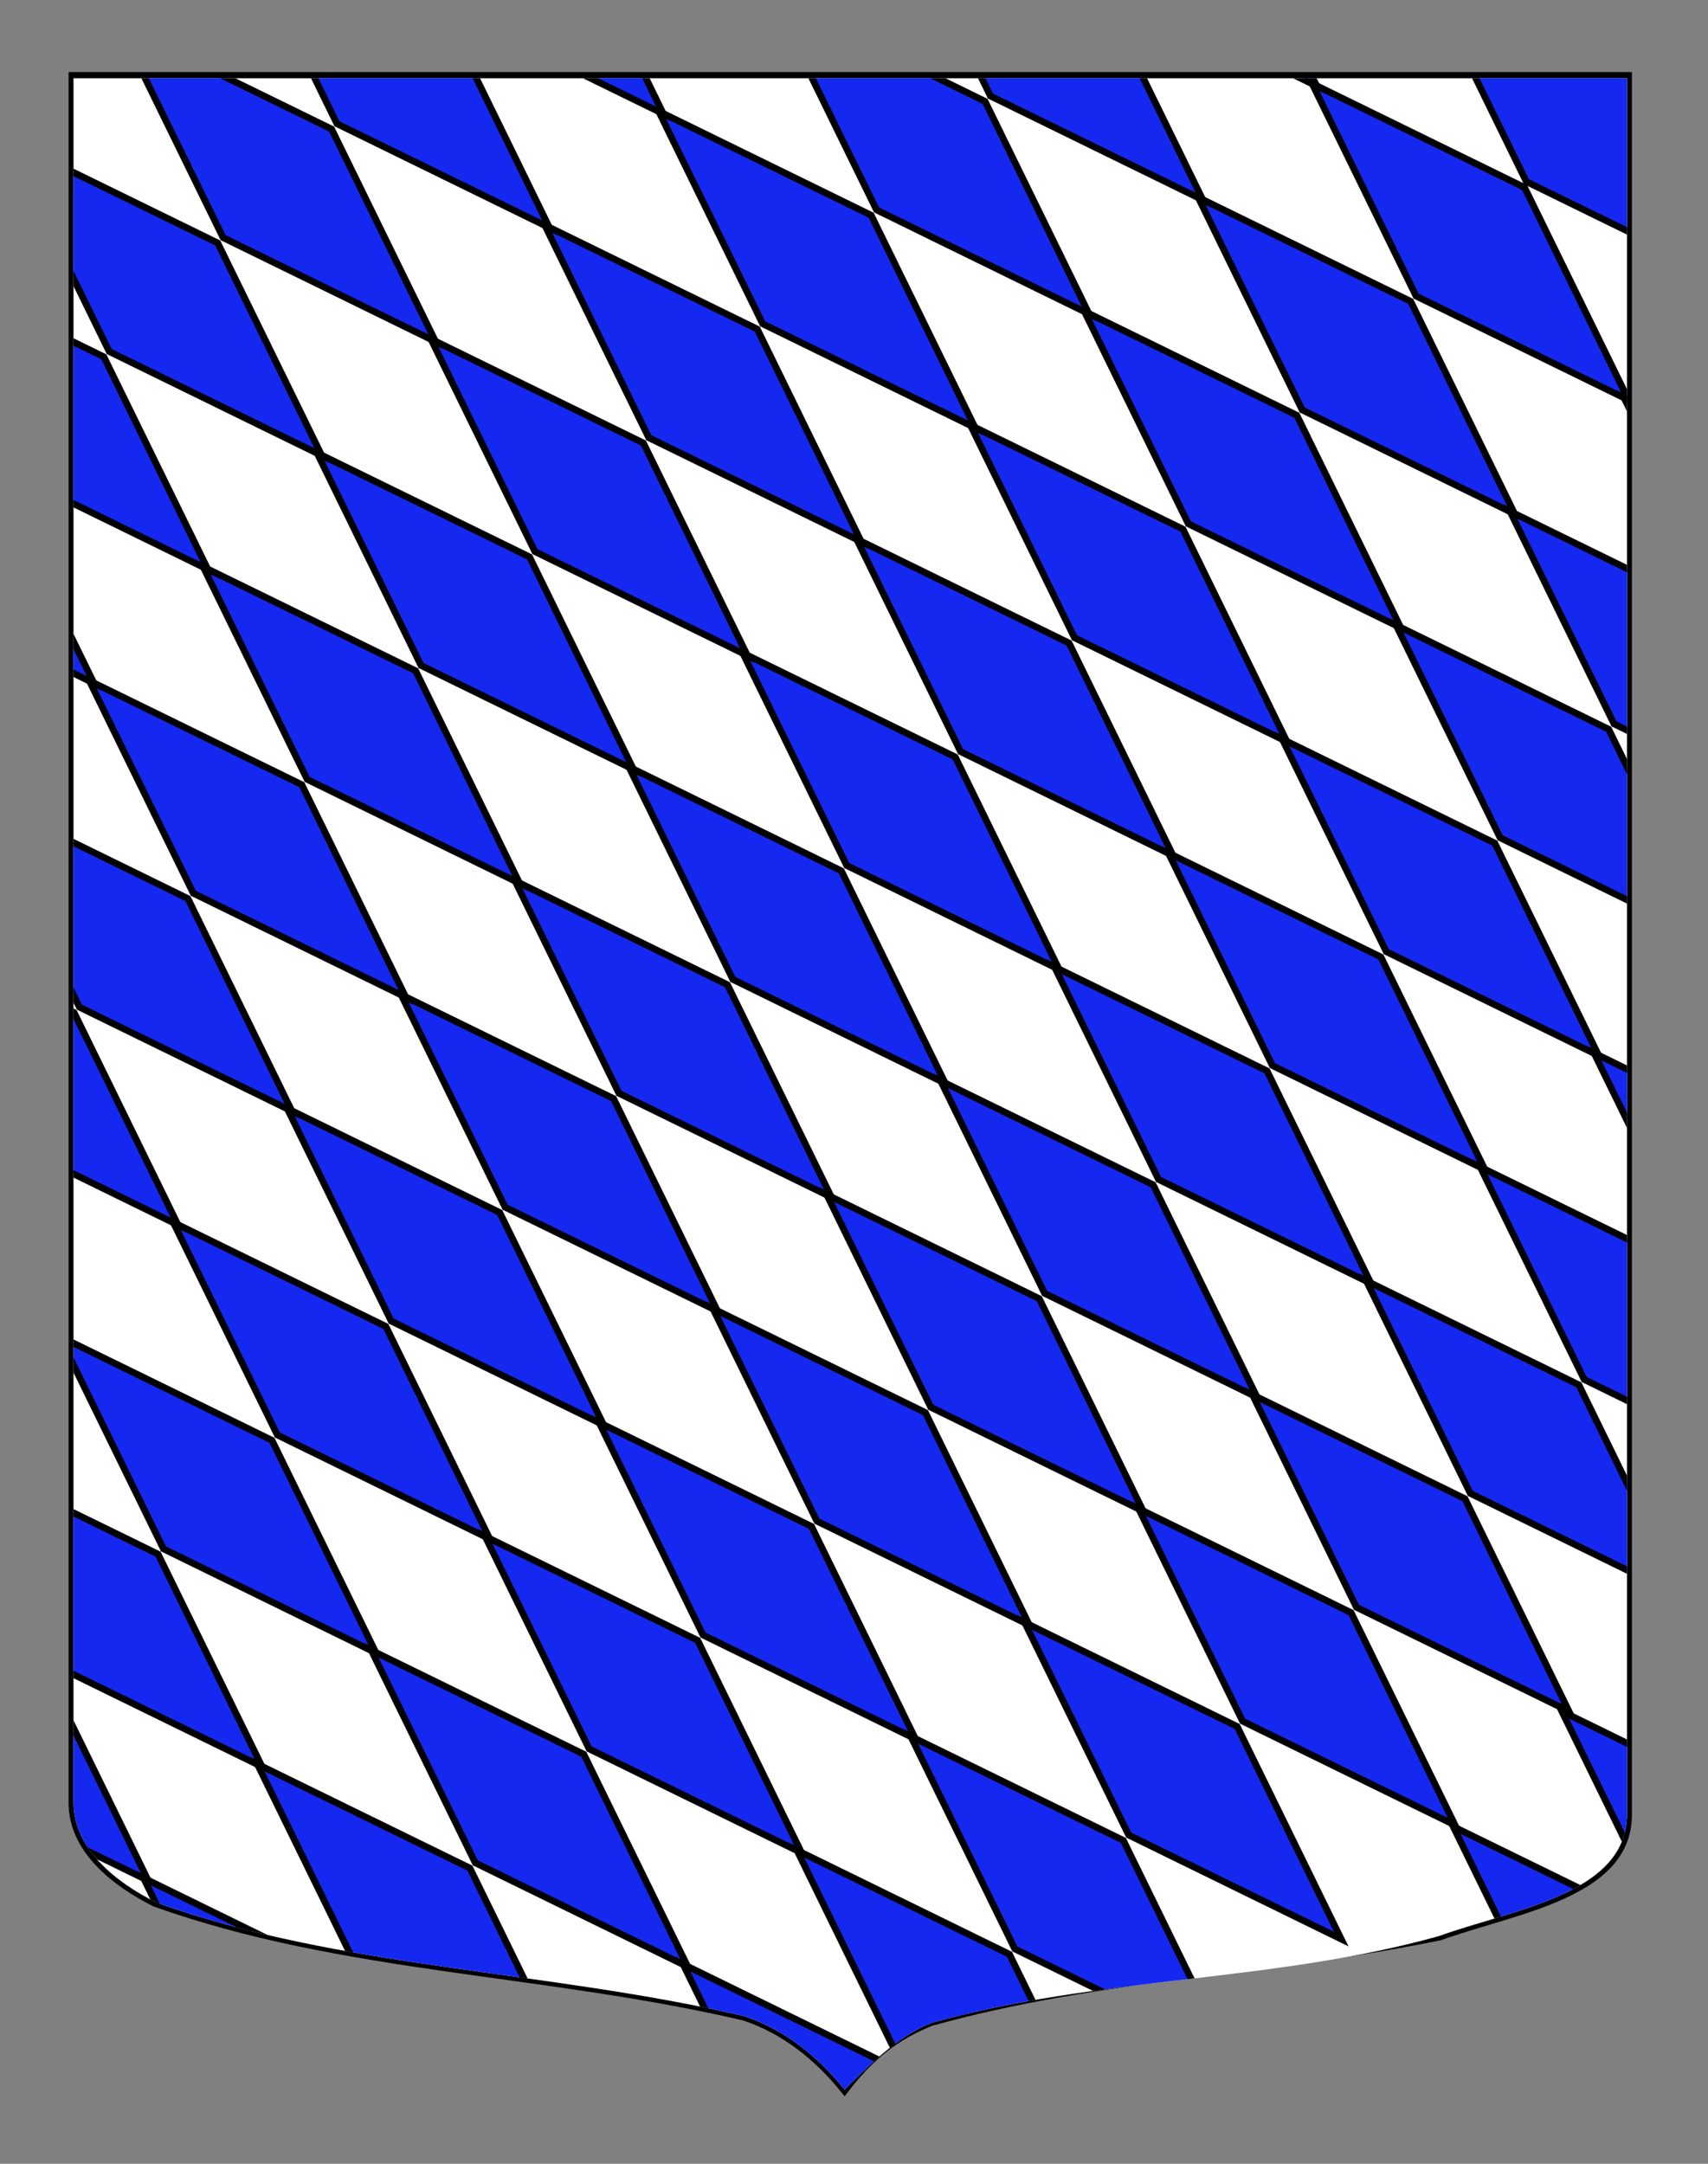 <?xml version="1.0" encoding="utf-8"?>
<!-- Generator: Adobe Illustrator 15.1.0, SVG Export Plug-In . SVG Version: 6.00 Build 0)  -->
<!DOCTYPE svg PUBLIC "-//W3C//DTD SVG 1.1//EN" "http://www.w3.org/Graphics/SVG/1.1/DTD/svg11.dtd">
<svg version="1.1" id="Calque_2" xmlns="http://www.w3.org/2000/svg" xmlns:xlink="http://www.w3.org/1999/xlink" x="0px" y="0px"
	 width="255.118px" height="323.148px" viewBox="0 0 255.118 323.148" enable-background="new 0 0 255.118 323.148"
	 xml:space="preserve">
<rect x="0" y="0" width="255.118" height="323.148" fill="#808080" stroke="none"/>
<path fill="#1428F0" stroke="#000000" d="M10.748,11.265c78,0,154.506,0,232.506,0c0,135.583,0,149.083,0,259.75
	c0,12.043-17.102,14.25-28.103,18.25c-25.845,5.31-51.095,5.81-76.095,12.81c-5,2-9,5-12.905,10.19c-4-5-9-9-15-11c-30-7-60-7-88-17
	c-6-3-12.406-8-12.406-15C10.748,245.724,10.748,147.64,10.748,11.265z"/>
<g>
	<g>
		<path id="SVGID_1_" fill="#FFFFFF" d="M10.98,11.69c77.844,0,154.197,0,232.041,0c0,135.312,0,148.786,0,259.229
			c0,12.02-17.063,14.223-28.044,18.213c-24.949,6.986-50.896,5.988-75.848,12.977c-4.989,1.996-8.981,5.984-12.977,9.979
			c-3.992-4.986-8.982-8.979-14.97-10.978c-29.94-6.985-59.88-6.985-87.824-16.967c-5.988-2.994-12.381-7.983-12.381-14.973
			C10.98,245.681,10.98,147.792,10.98,11.69z"/>
	</g>
	<g>
		<defs>
			<path id="SVGID_2_" d="M10.98,11.69c77.844,0,154.197,0,232.041,0c0,135.312,0,148.786,0,259.229
				c0,12.02-17.063,14.223-28.044,18.213c-24.949,6.986-50.896,5.988-75.848,12.977c-4.989,1.996-8.981,5.984-12.977,9.979
				c-3.992-4.986-8.982-8.979-14.97-10.978c-29.94-6.985-59.88-6.985-87.824-16.967c-5.988-2.994-12.381-7.983-12.381-14.973
				C10.98,245.681,10.98,147.792,10.98,11.69z"/>
		</defs>
		<clipPath id="SVGID_3_">
			<use xlink:href="#SVGID_2_"  overflow="visible"/>
		</clipPath>
		<g clip-path="url(#SVGID_3_)">
			<g>
				<polygon fill="#1428F0" stroke="#000000" points="74.646,181.083 90.179,212.831 58.432,197.298 42.897,165.548 				"/>
				<polygon fill="#1428F0" stroke="#000000" points="91.654,164.075 107.188,195.823 75.44,180.288 59.906,148.541 				"/>
				<polygon fill="#1428F0" stroke="#000000" points="108.663,147.065 124.197,178.815 92.45,163.279 76.915,131.532 				"/>
				<polygon fill="#1428F0" stroke="#000000" points="125.671,130.057 141.206,161.805 109.459,146.271 93.924,114.522 				"/>
				<polygon fill="#1428F0" stroke="#000000" points="6.608,249.12 22.144,280.868 -9.605,265.335 -25.139,233.585 				"/>
				<polygon fill="#1428F0" stroke="#000000" points="23.617,232.11 39.15,263.858 7.404,248.325 -8.132,216.577 				"/>
				<polygon fill="#1428F0" stroke="#000000" points="40.626,215.101 56.161,246.851 24.413,231.317 8.878,199.567 				"/>
				<polygon fill="#1428F0" stroke="#000000" points="57.635,198.093 73.169,229.841 41.422,214.306 25.887,182.56 				"/>
				<polygon fill="#1428F0" stroke="#000000" points="142.68,113.047 158.213,144.796 126.468,129.26 110.933,97.514 				"/>
				<polygon fill="#1428F0" stroke="#000000" points="159.69,96.038 175.223,127.786 143.476,112.252 127.941,80.504 				"/>
				<polygon fill="#1428F0" stroke="#000000" points="176.7,79.029 192.232,110.777 160.485,95.243 144.95,63.495 				"/>
				<polygon fill="#1428F0" stroke="#000000" points="193.708,62.02 209.243,93.768 177.495,78.234 161.959,46.486 				"/>
				<polygon fill="#1428F0" stroke="#000000" points="210.715,45.01 226.25,76.759 194.502,61.225 178.967,29.477 				"/>
				<polygon fill="#1428F0" stroke="#000000" points="227.725,28.002 243.258,59.75 211.513,44.216 195.977,12.468 				"/>
			</g>
			<polygon fill="#1428F0" stroke="#000000" points="28.072,134.199 43.605,165.944 11.858,150.412 -3.677,118.663 			"/>
			<polygon fill="#1428F0" stroke="#000000" points="45.08,117.189 60.614,148.938 28.867,133.403 13.332,101.656 			"/>
			<polygon fill="#1428F0" stroke="#000000" points="62.089,100.18 77.624,131.93 45.876,116.395 30.341,84.646 			"/>
			<polygon fill="#1428F0" stroke="#000000" points="79.098,83.171 94.632,114.92 62.885,99.385 47.35,67.638 			"/>
			<polygon fill="#1428F0" stroke="#000000" points="11.062,151.208 26.596,182.954 -5.151,167.419 -20.687,135.674 			"/>
			<polygon fill="#1428F0" stroke="#000000" points="96.107,66.163 111.641,97.911 79.894,82.376 64.359,50.629 			"/>
			<polygon fill="#1428F0" stroke="#000000" points="113.117,49.153 128.65,80.901 96.903,65.367 81.368,33.619 			"/>
			<polygon fill="#1428F0" stroke="#000000" points="130.125,32.144 145.661,63.892 113.912,48.358 98.376,16.61 			"/>
			<polygon fill="#1428F0" stroke="#000000" points="147.136,15.135 162.668,46.883 130.922,31.349 115.387,-0.399 			"/>
			<polygon fill="#1428F0" stroke="#000000" points="164.145,-1.875 179.678,29.874 147.931,14.34 132.396,-17.408 			"/>
			<polygon fill="#1428F0" stroke="#000000" points="181.154,-18.883 196.687,12.865 164.94,-2.669 149.405,-34.417 			"/>
			<polygon fill="#1428F0" stroke="#000000" points="-1.494,70.305 14.041,102.054 -17.707,86.518 -33.241,54.771 			"/>
			<polygon fill="#1428F0" stroke="#000000" points="15.515,53.295 31.05,85.044 -0.697,69.509 -16.232,37.76 			"/>
			<polygon fill="#1428F0" stroke="#000000" points="32.524,36.287 48.059,68.035 16.312,52.5 0.776,20.752 			"/>
			<polygon fill="#1428F0" stroke="#000000" points="49.533,19.277 65.067,51.026 33.32,35.492 17.785,3.744 			"/>
			<polygon fill="#1428F0" stroke="#000000" points="66.543,2.268 82.076,34.016 50.33,18.482 34.794,-13.266 			"/>
			<polygon fill="#1428F0" stroke="#000000" points="83.552,-14.741 99.086,17.007 67.338,1.473 51.803,-30.275 			"/>
			<g>
				<polygon fill="#1428F0" stroke="#000000" points="121.219,227.968 136.752,259.716 105.005,244.183 89.47,212.433 				"/>
				<polygon fill="#1428F0" stroke="#000000" points="138.227,210.96 153.761,242.708 122.013,227.173 106.479,195.427 				"/>
				<polygon fill="#1428F0" stroke="#000000" points="155.236,193.95 170.77,225.7 139.023,210.163 123.488,178.417 				"/>
				<polygon fill="#1428F0" stroke="#000000" points="172.245,176.941 187.779,208.69 156.032,193.156 140.497,161.408 				"/>
				<polygon fill="#1428F0" stroke="#000000" points="53.182,296.003 68.717,327.753 36.968,312.219 21.435,280.469 				"/>
				<polygon fill="#1428F0" stroke="#000000" points="70.19,278.995 85.724,310.743 53.977,295.21 38.441,263.462 				"/>
				<polygon fill="#1428F0" stroke="#000000" points="87.199,261.985 102.733,293.735 70.986,278.202 55.452,246.452 				"/>
				<polygon fill="#1428F0" stroke="#000000" points="104.208,244.978 119.743,276.726 87.996,261.19 72.46,229.444 				"/>
				<polygon fill="#1428F0" stroke="#000000" points="189.252,159.933 204.788,191.681 173.042,176.146 157.504,144.399 				"/>
				<polygon fill="#1428F0" stroke="#000000" points="206.263,142.923 221.795,174.671 190.049,159.135 174.514,127.389 				"/>
				<polygon fill="#1428F0" stroke="#000000" points="223.272,125.914 238.806,157.662 207.059,142.128 191.524,110.38 				"/>
				<polygon fill="#1428F0" stroke="#000000" points="240.281,108.906 255.816,140.653 224.068,125.119 208.534,93.371 				"/>
				<polygon fill="#1428F0" stroke="#000000" points="257.292,91.896 272.825,123.644 241.077,108.11 225.542,76.362 				"/>
				<polygon fill="#1428F0" stroke="#000000" points="274.299,74.887 289.833,106.635 258.086,91.101 242.551,59.353 				"/>
			</g>
			<polygon fill="#1428F0" stroke="#000000" points="167.792,274.854 183.327,306.601 151.579,291.067 136.043,259.319 			"/>
			<polygon fill="#1428F0" stroke="#000000" points="184.799,257.844 200.334,289.593 168.586,274.058 153.052,242.31 			"/>
			<polygon fill="#1428F0" stroke="#000000" points="201.809,240.837 217.344,272.585 185.597,257.05 170.062,225.302 			"/>
			<polygon fill="#1428F0" stroke="#000000" points="218.819,223.827 234.353,255.575 202.606,240.04 187.071,208.292 			"/>
			<polygon fill="#1428F0" stroke="#000000" points="133.773,308.872 149.307,340.62 117.56,325.087 102.025,293.339 			"/>
			<polygon fill="#1428F0" stroke="#000000" points="150.782,291.862 166.316,323.612 134.57,308.077 119.034,276.329 			"/>
			<polygon fill="#1428F0" stroke="#000000" points="235.829,206.817 251.362,238.565 219.616,223.032 204.081,191.284 			"/>
			<polygon fill="#1428F0" stroke="#000000" points="252.836,189.808 268.372,221.556 236.624,206.022 221.088,174.274 			"/>
			<polygon fill="#1428F0" stroke="#000000" points="269.846,172.798 285.379,204.548 253.631,189.013 238.097,157.265 			"/>
			<polygon fill="#1428F0" stroke="#000000" points="244.193,10.911 259.728,42.659 227.981,27.125 212.446,-4.623 			"/>
			<polygon fill="#1428F0" stroke="#000000" points="265.022,271.103 280.556,302.851 248.809,287.315 233.274,255.567 			"/>
			<polygon fill="#1428F0" stroke="#000000" points="248.804,288.317 264.338,320.065 232.59,304.532 217.056,272.784 			"/>
		</g>
	</g>
</g>
</svg>
